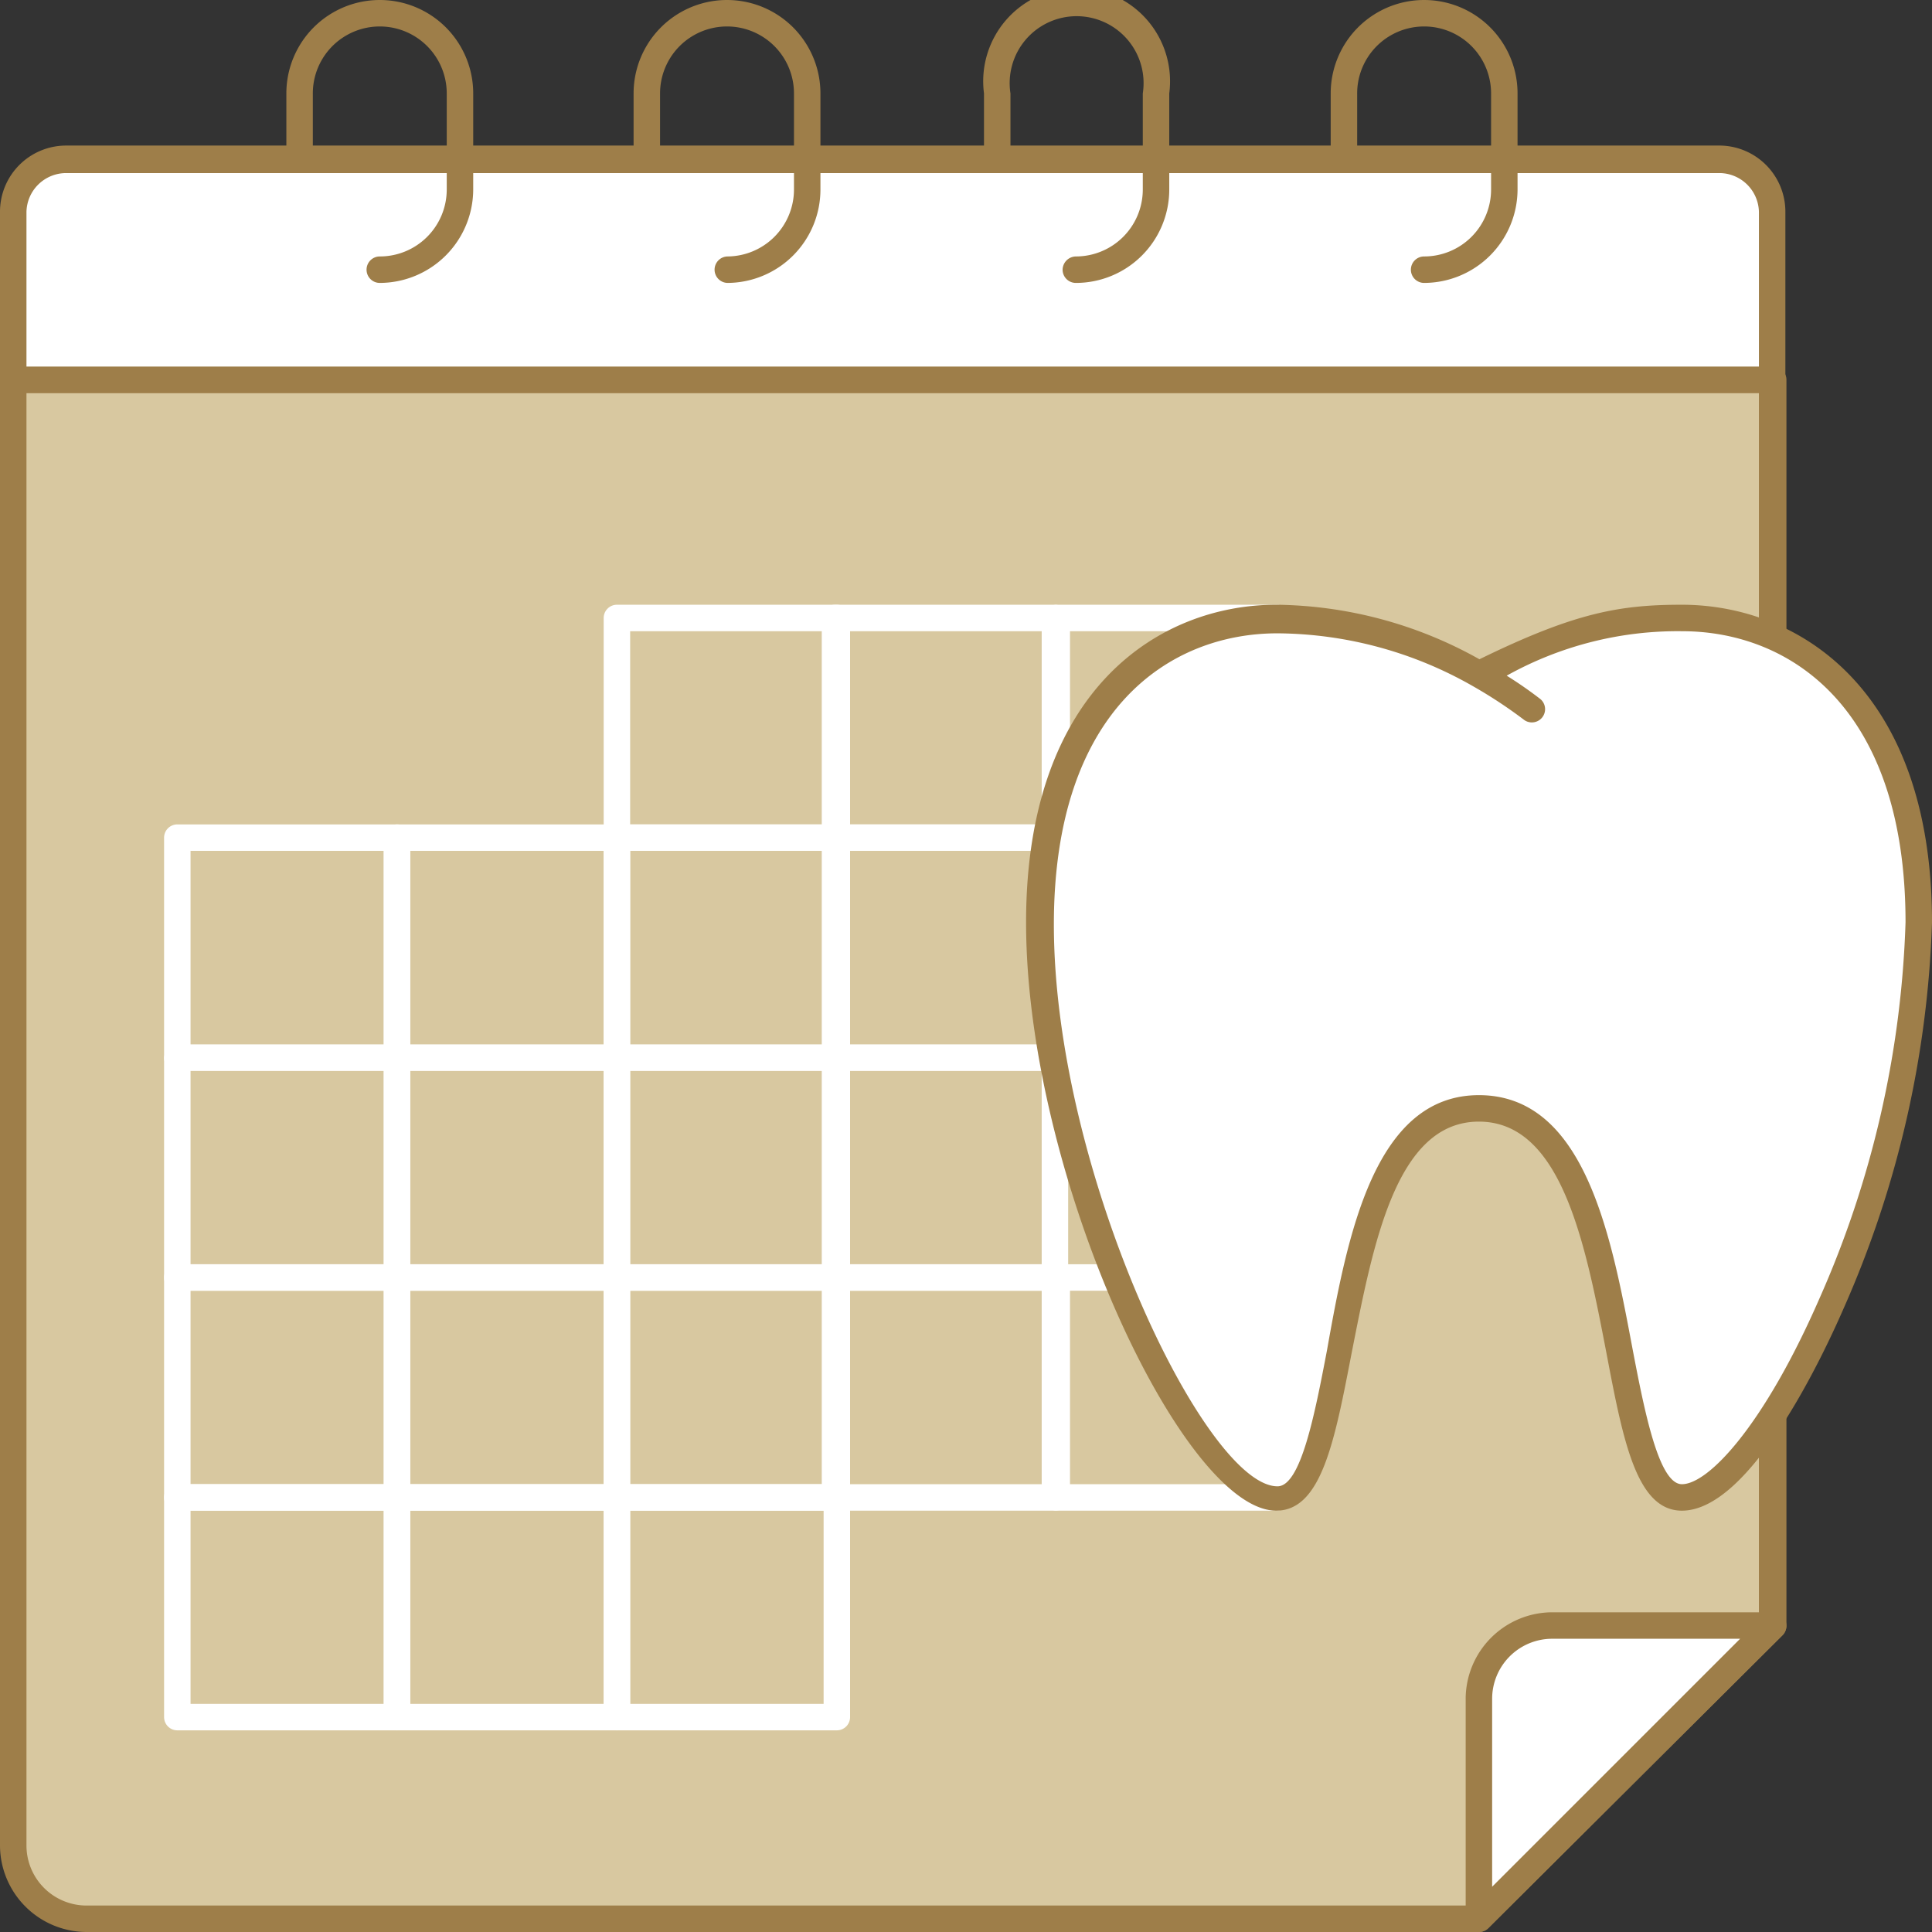 <svg xmlns="http://www.w3.org/2000/svg" viewBox="0 0 73 73" height="100px" width="100px" transform="rotate(0) scale(1, 1)"><rect x="0" y="0" width="73" height="73" fill="#333333" stroke="none"/><defs>
<style>.cls-1 { fill: #d8c8a0; }.cls-2 { fill: #9e7e49; }.cls-3 { fill: #ffffff; }.cls-4 { fill: #ffffff; }</style>
</defs><title>Asset 231</title><g id="Layer_2"><g id="_1"><path class="cls-1" d="M67,21.27V14.35H.5V69.73A2.77,2.77,0,0,0,3.27,72.5H55.88c4.33-4.33,6.76-6.75,11.08-11.08V21.27Z"/><path class="cls-2" d="M55.88,73H3.27A3.28,3.28,0,0,1,0,69.73V14.35a.5.5,0,0,1,.5-.5H67a.5.5,0,0,1,.5.5V61.42a.52.52,0,0,1-.14.36L56.24,72.85A.49.49,0,0,1,55.88,73ZM1,14.85V69.73A2.27,2.27,0,0,0,3.27,72H55.68L66.46,61.22V14.85ZM67,61.42h0Z"/><path class="cls-3" d="M2.5,6H65a2,2,0,0,1,2,2v6.31a0,0,0,0,1,0,0H.5a0,0,0,0,1,0,0V8A2,2,0,0,1,2.5,6Z"/><path class="cls-2" d="M67,14.85H.5a.5.5,0,0,1-.5-.5V8a2.5,2.5,0,0,1,2.5-2.5H65A2.5,2.5,0,0,1,67.46,8v6.31A.5.5,0,0,1,67,14.85Zm-66-1H66.46V8A1.5,1.5,0,0,0,65,6.54H2.5A1.5,1.5,0,0,0,1,8Z"/><path class="cls-2" d="M40.65,10.69a.5.5,0,0,1-.5-.5.51.51,0,0,1,.5-.5,2.53,2.53,0,0,0,2.53-2.53V3.53a2.53,2.53,0,1,0-5,0V6a.51.51,0,0,1-.5.5.5.5,0,0,1-.5-.5V3.53a3.53,3.53,0,1,1,7,0V7.16A3.53,3.53,0,0,1,40.65,10.69Z"/><path class="cls-2" d="M27.5,10.69a.5.5,0,0,1-.5-.5.5.5,0,0,1,.5-.5A2.53,2.53,0,0,0,30,7.16V3.53a2.53,2.53,0,0,0-5.06,0V6a.5.5,0,0,1-1,0V3.53a3.53,3.53,0,0,1,7.06,0V7.16A3.53,3.53,0,0,1,27.5,10.69Z"/><path class="cls-2" d="M14.35,10.69a.5.5,0,0,1-.5-.5.5.5,0,0,1,.5-.5,2.53,2.53,0,0,0,2.53-2.53V3.53a2.53,2.53,0,0,0-5.06,0V6a.51.51,0,0,1-.5.5.5.5,0,0,1-.5-.5V3.53a3.53,3.53,0,1,1,7.06,0V7.16A3.54,3.54,0,0,1,14.35,10.69Z"/><path class="cls-2" d="M53.81,10.69a.5.5,0,0,1-.5-.5.5.5,0,0,1,.5-.5,2.53,2.53,0,0,0,2.53-2.53V3.53a2.53,2.53,0,0,0-5.06,0V6a.5.5,0,0,1-1,0V3.53a3.53,3.53,0,0,1,7.06,0V7.16A3.54,3.54,0,0,1,53.81,10.69Z"/><path class="cls-3" d="M31.62,32.15H23.31a.5.5,0,0,1-.5-.5v-8.3a.5.5,0,0,1,.5-.5h8.31a.5.5,0,0,1,.5.5v8.3A.5.5,0,0,1,31.62,32.15Zm-7.81-1h7.31v-7.3H23.81Z"/><path class="cls-3" d="M31.62,40.46H23.31a.5.5,0,0,1-.5-.5V31.65a.51.51,0,0,1,.5-.5h8.31a.5.5,0,0,1,.5.5V40A.5.5,0,0,1,31.62,40.46Zm-7.81-1h7.31V32.15H23.81Z"/><path class="cls-3" d="M23.31,40.46H15a.5.5,0,0,1-.5-.5V31.65a.51.51,0,0,1,.5-.5h8.31a.5.5,0,0,1,.5.5V40A.5.5,0,0,1,23.31,40.46Zm-7.81-1h7.31V32.15H15.5Z"/><path class="cls-3" d="M15,40.46H6.7a.5.5,0,0,1-.5-.5V31.65a.5.5,0,0,1,.5-.5H15a.5.5,0,0,1,.5.5V40A.5.5,0,0,1,15,40.46Zm-7.8-1h7.3V32.15H7.2Z"/><path class="cls-3" d="M31.62,48.77H23.31a.5.5,0,0,1-.5-.5V40a.51.51,0,0,1,.5-.5h8.31a.5.5,0,0,1,.5.5v8.31A.5.5,0,0,1,31.62,48.77Zm-7.81-1h7.31V40.46H23.81Z"/><path class="cls-3" d="M23.31,48.77H15a.5.5,0,0,1-.5-.5V40a.51.51,0,0,1,.5-.5h8.31a.5.5,0,0,1,.5.5v8.31A.5.5,0,0,1,23.31,48.77Zm-7.81-1h7.31V40.46H15.5Z"/><path class="cls-3" d="M15,48.77H6.7a.5.5,0,0,1-.5-.5V40a.5.5,0,0,1,.5-.5H15a.5.5,0,0,1,.5.5v8.31A.5.5,0,0,1,15,48.77Zm-7.8-1h7.3V40.46H7.2Z"/><path class="cls-3" d="M31.62,57.08H23.31a.51.51,0,0,1-.5-.5V48.27a.5.5,0,0,1,.5-.5h8.31a.5.5,0,0,1,.5.5v8.31A.5.5,0,0,1,31.62,57.08Zm-7.81-1h7.31V48.77H23.81Z"/><path class="cls-3" d="M23.31,57.08H15a.51.51,0,0,1-.5-.5V48.27a.5.5,0,0,1,.5-.5h8.31a.5.5,0,0,1,.5.5v8.31A.5.5,0,0,1,23.31,57.08Zm-7.81-1h7.31V48.77H15.5Z"/><path class="cls-3" d="M15,57.08H6.7a.5.5,0,0,1-.5-.5V48.27a.5.5,0,0,1,.5-.5H15a.5.5,0,0,1,.5.5v8.31A.5.5,0,0,1,15,57.08Zm-7.8-1h7.3V48.77H7.2Z"/><path class="cls-3" d="M31.62,65.38H23.31a.5.5,0,0,1-.5-.5v-8.3a.5.5,0,0,1,.5-.5h8.31a.5.5,0,0,1,.5.5v8.3A.5.5,0,0,1,31.62,65.38Zm-7.81-1h7.31v-7.3H23.81Z"/><path class="cls-3" d="M39.86,32.15H31.55a.5.5,0,0,1-.5-.5v-8.3a.5.5,0,0,1,.5-.5h8.31a.5.5,0,0,1,.5.5v8.3A.5.5,0,0,1,39.86,32.15Zm-7.81-1h7.31v-7.3H32.05Z"/><path class="cls-3" d="M39.86,40.46H31.55a.5.5,0,0,1-.5-.5V31.65a.51.51,0,0,1,.5-.5h8.31a.5.5,0,0,1,.5.5V40A.5.5,0,0,1,39.86,40.46Zm-7.81-1h7.31V32.15H32.05Z"/><path class="cls-3" d="M39.86,48.77H31.55a.5.5,0,0,1-.5-.5V40a.51.51,0,0,1,.5-.5h8.31a.5.5,0,0,1,.5.5v8.31A.5.5,0,0,1,39.86,48.77Zm-7.81-1h7.31V40.46H32.05Z"/><path class="cls-3" d="M39.86,57.08H31.55a.51.51,0,0,1-.5-.5V48.27a.5.5,0,0,1,.5-.5h8.31a.5.5,0,0,1,.5.5v8.31A.5.5,0,0,1,39.86,57.08Zm-7.81-1h7.31V48.77H32.05Z"/><path class="cls-3" d="M48.23,32.15h-8.3a.5.5,0,0,1-.5-.5v-8.3a.5.5,0,0,1,.5-.5h8.3a.5.5,0,0,1,.5.5v8.3A.5.5,0,0,1,48.23,32.15Zm-7.8-1h7.3v-7.3h-7.3Z"/><path class="cls-3" d="M48.23,57.08h-8.3a.5.5,0,0,1-.5-.5V48.27a.5.5,0,0,1,.5-.5h8.3a.5.5,0,0,1,.5.5v8.31A.5.5,0,0,1,48.23,57.08Zm-7.8-1h7.3V48.77h-7.3Z"/><path class="cls-3" d="M23.31,65.38H15a.5.5,0,0,1-.5-.5v-8.3a.5.5,0,0,1,.5-.5h8.31a.5.5,0,0,1,.5.5v8.3A.5.5,0,0,1,23.31,65.38Zm-7.81-1h7.31v-7.3H15.5Z"/><path class="cls-3" d="M15,65.38H6.7a.5.5,0,0,1-.5-.5v-8.3a.5.5,0,0,1,.5-.5H15a.5.5,0,0,1,.5.5v8.3A.5.5,0,0,1,15,65.38Zm-7.8-1h7.3v-7.3H7.2Z"/><path class="cls-3" d="M67,61.42,55.88,72.5V64.19a2.77,2.77,0,0,1,2.77-2.77Z"/><path class="cls-2" d="M55.88,73a.43.43,0,0,1-.19,0,.51.51,0,0,1-.31-.46V64.19a3.28,3.28,0,0,1,3.27-3.27H67a.49.49,0,0,1,.46.31.51.51,0,0,1-.1.55L56.24,72.85A.51.51,0,0,1,55.88,73Zm2.77-11.08a2.27,2.27,0,0,0-2.27,2.27v7.1l9.37-9.37Z"/><path class="cls-4" d="M63.55,23.35c-2.48,0-4.11.36-7.67,2.13l.09.06a15.42,15.42,0,0,0-7.75-2.19c-4,0-8.95,2.72-8.95,11.5,0,9.42,5.83,21.73,8.95,21.73s1.58-14.7,7.66-14.7,4.55,14.7,7.67,14.7,9-12.31,9-21.73C72.5,26.07,67.51,23.35,63.55,23.35Z"/><path class="cls-2" d="M63.55,57.08h0c-1.71,0-2.22-2.63-2.85-5.95-.79-4.1-1.68-8.75-4.82-8.75s-4,4.65-4.81,8.75c-.64,3.32-1.14,5.95-2.85,5.95-3.51,0-9.45-12.64-9.45-22.23,0-8.86,5.09-12,9.45-12a16,16,0,0,1,7.68,2.06c3.6-1.76,5.29-2.06,7.65-2.06,4.36,0,9.45,3.14,9.45,12a39.09,39.09,0,0,1-3.34,14.59C68.88,51.23,66.14,57.08,63.55,57.08Zm-7.67-15.7c4,0,5,5.3,5.8,9.56.46,2.41,1,5.14,1.87,5.14,1,0,3.09-2.2,5.19-7A38,38,0,0,0,72,34.85c0-8.11-4.36-11-8.45-11a13.27,13.27,0,0,0-6.62,1.68,15.28,15.28,0,0,1,1.28.89.5.5,0,0,1-.61.79,17.65,17.65,0,0,0-1.94-1.28l0,0a15.06,15.06,0,0,0-7.39-2c-4.09,0-8.45,2.89-8.45,11,0,9.33,5.73,21.23,8.45,21.23.88,0,1.41-2.73,1.87-5.14C50.91,46.68,51.93,41.38,55.88,41.38Z"/><path class="cls-3" d="M65.45,50a.52.52,0,0,1-.21,0,.49.49,0,0,1-.24-.66,27.23,27.23,0,0,0,2.46-13,.5.5,0,0,1,.47-.53.52.52,0,0,1,.53.47,28.19,28.19,0,0,1-2.55,13.46A.5.5,0,0,1,65.45,50Z"/><path class="cls-3" d="M67.49,33.1a.5.5,0,0,1-.49-.4,17.57,17.57,0,0,0-.85-3.06.5.5,0,0,1,.93-.38,19.11,19.11,0,0,1,.9,3.25.48.48,0,0,1-.39.58Z"/></g></g></svg>